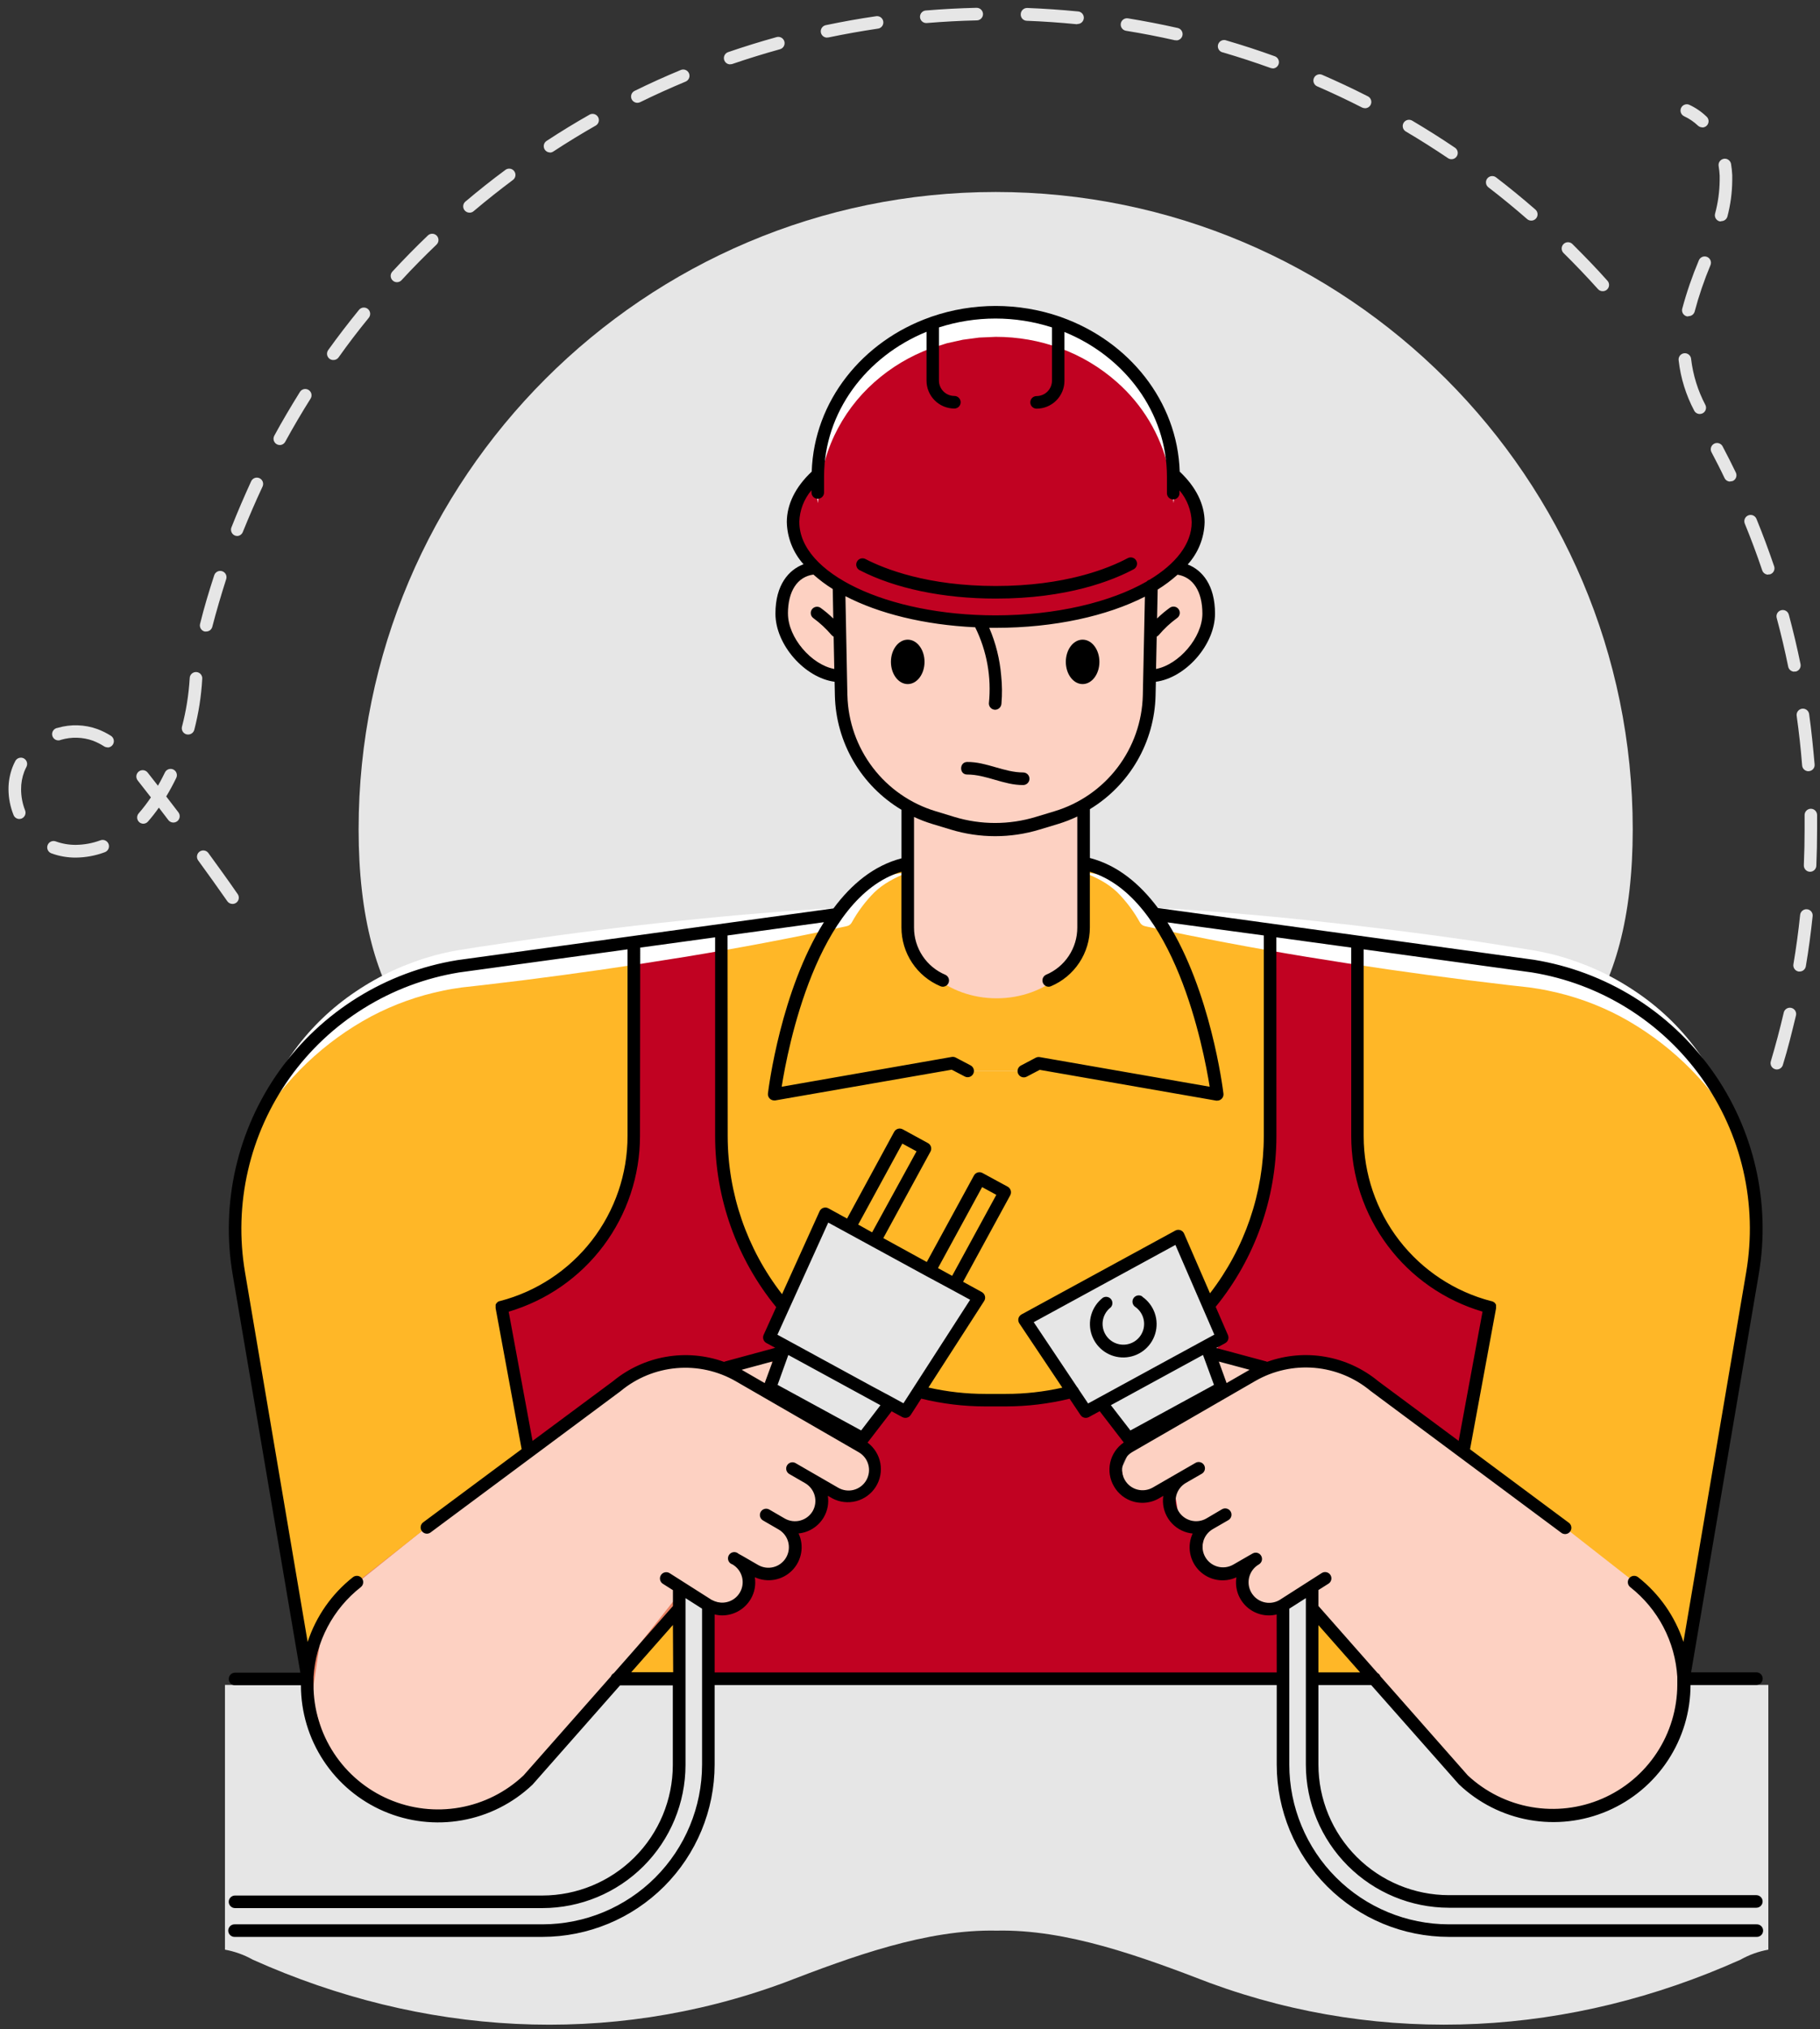 <svg width="201" height="224" viewBox="0 0 201 224" fill="none"
	xmlns="http://www.w3.org/2000/svg">
	<rect x="0" y="0" width="201" height="224" fill="#333333" stroke="none"/>
	<path d="M109.962 125.495C71.167 125.495 39.605 130.329 39.605 91.551C39.605 52.774 71.167 21.195 109.962 21.195C148.757 21.195 180.318 52.756 180.318 91.551C180.318 130.346 148.757 125.495 109.962 125.495Z" fill="#E6E6E6"/>
	<path d="M72.147 147.876L83.792 148.975L102.688 159.961L82.474 180.396L74.564 177.319L58.084 198.193L54.129 199.512L47.977 201.05L39.188 198.193L35.452 192.48L33.914 187.427L35.452 177.319L72.147 147.876Z" fill="#FDD1C2" stroke="#E88163"/>
	<path d="M133.494 140.812L187.723 177.759L183.768 195.117L175.679 200.689L168.168 200.689L118.177 174.693L133.494 140.812Z" fill="#FDD1C2"/>
	<path d="M115.789 108.211C116.939 107.725 117.921 106.912 118.611 105.871C119.301 104.831 119.669 103.61 119.669 102.362V88.994L119.647 88.95C121.805 87.719 123.608 85.953 124.882 83.821C126.156 81.689 126.858 79.264 126.92 76.781L126.969 74.615H127.004C130.168 74.615 133.486 70.906 133.486 67.742C133.486 64.578 131.86 62.908 129.917 62.723L129.86 62.666C126.147 66.182 118.628 68.621 109.962 68.621C101.296 68.621 93.803 66.212 90.081 62.684L90.059 62.71C88.046 62.829 86.328 64.428 86.328 67.742C86.328 70.906 89.646 74.615 92.814 74.615H92.85L92.894 76.781C92.959 79.282 93.673 81.724 94.967 83.866C96.26 86.007 98.089 87.776 100.272 88.998V102.366C100.273 103.615 100.642 104.836 101.333 105.876C102.024 106.916 103.006 107.73 104.157 108.215V111.907H115.811L115.789 108.211Z" fill="#FDD1C2"/>
	<path d="M119.933 155.848L134.976 147.647L130.133 136.463L113.152 145.718L119.933 155.848Z" fill="#E6E6E6"/>
	<path d="M124.64 158.81L134.915 153.211L133.253 148.588L121.656 154.912L124.64 158.81Z" fill="#E6E6E6"/>
	<path d="M99.99 155.848L84.947 147.647L91.13 134.002L108.111 143.257L99.99 155.848Z" fill="#E6E6E6"/>
	<path d="M95.284 158.81L85.01 153.211L86.671 148.588L98.268 154.912L95.284 158.81Z" fill="#E6E6E6"/>
	<path d="M102.145 126.828L99.359 125.309L93.82 135.468L96.606 136.987L102.145 126.828Z" fill="#FFB727"/>
	<path d="M102.642 140.268L105.428 141.787L110.967 131.628L108.181 130.109L102.642 140.268Z" fill="#FFB727"/>
	<path d="M85.867 149.098L84.891 147.656L86.601 143.631C80.497 140.186 79.648 126.536 79.648 126.536L79.402 102.507L70.011 103.482L69.888 115.071L70.011 126.29L68.548 133.242L64.769 138.731L59.768 142.879L55.496 144.22L58.669 159.833L66.72 153.98L73.184 150.807L77.579 150.442L80.628 151.295L85.867 149.098Z" fill="#C10222"/>
	<path d="M160.372 142.879L155.371 138.731L151.587 133.242L150.124 126.29L150.247 115.071L150.124 103.482L140.733 102.507L140.491 126.536C140.491 126.536 139.634 140.186 133.539 143.609L135.244 147.634L134.269 149.098L139.516 151.295L142.565 150.442L146.96 150.807L153.424 153.98L161.475 159.833L164.644 144.22L160.372 142.879Z" fill="#C10222"/>
	<path d="M137.805 175.443V173.127L134.025 173.738L132.681 171.91L132.927 169.348L130.242 167.884L129.635 164.101L126.221 165.564L124.265 164.224L123.659 161.174L125.241 158.858L122.314 154.833L120.363 156.05L118.658 153.123L115.85 154.345L110.066 154.582L104.283 154.345L101.479 153.123L99.77 156.05L97.819 154.833L94.892 158.858L96.478 161.174L95.868 164.224L93.916 165.564L90.502 164.101L89.891 167.884L87.206 169.348L87.452 171.91L86.112 173.738L82.328 173.127V175.443L80.377 177.763L78.303 177.152V185.203H110.066H141.83V177.152L139.756 177.763L137.805 175.443Z" fill="#C10222"/>
	<path d="M186.211 186.007C186.21 188.832 185.382 191.596 183.828 193.955C182.274 196.314 180.062 198.166 177.467 199.282C174.872 200.399 172.006 200.729 169.225 200.234C166.443 199.739 163.868 198.44 161.817 196.497L151.903 185.256L110.067 185.203L68.231 185.256L58.321 196.497C56.271 198.444 53.694 199.748 50.911 200.245C48.127 200.743 45.258 200.413 42.661 199.296C40.063 198.18 37.849 196.325 36.294 193.963C34.74 191.601 33.912 188.835 33.914 186.007H24.844V215.235C25.924 215.431 26.963 215.805 27.92 216.343C46.588 224.714 67.185 226.011 86.499 218.918C94.145 215.978 102.319 212.968 110.067 213.135C117.806 212.968 125.993 215.978 133.639 218.918C152.949 226.002 173.55 224.714 192.218 216.343C193.175 215.804 194.214 215.43 195.294 215.235V186.007H186.211Z" fill="#E6E6E6"/>
	<path d="M25.955 213.135H59.912C64.77 213.134 69.429 211.203 72.864 207.767C76.298 204.331 78.228 199.672 78.228 194.814V177.236L75.011 175.54V194.818C75.007 198.822 73.414 202.66 70.584 205.49C67.753 208.321 63.915 209.913 59.912 209.918H25.955V213.135Z" fill="#E6E6E6"/>
	<path d="M79.652 102.683V125.411C79.645 132.263 82.059 138.896 86.468 144.141L86.53 144.167L91.131 134.007L93.825 135.475L99.362 125.314L102.148 126.835L96.611 136.995L102.631 140.278L108.182 130.109L110.968 131.629L105.426 141.79L108.12 143.257L101.432 153.628C103.849 154.262 106.338 154.583 108.836 154.582H111.104C113.594 154.583 116.073 154.266 118.482 153.637L113.178 145.727L130.154 136.463L133.45 144.141C137.862 138.898 140.275 132.263 140.262 125.411V102.683L127.465 100.925C132.927 108.51 134.417 120.801 134.417 120.801L114.703 117.365L113.104 118.213H106.815L105.211 117.369L85.501 120.806C85.501 120.806 86.987 108.501 92.449 100.929L79.652 102.683Z" fill="#FFB727"/>
	<path d="M47.098 168.631L58.344 160.282L58.3 160.22L55.364 144.321C59.549 143.235 63.255 140.79 65.901 137.37C68.546 133.95 69.981 129.748 69.981 125.424V104.023L50.596 106.66C46.773 107.281 43.11 108.653 39.819 110.696C36.528 112.739 33.674 115.413 31.421 118.564C29.169 121.715 27.562 125.281 26.693 129.056C25.824 132.831 25.711 136.74 26.36 140.559L33.976 185.322L33.95 185.164C33.95 180.562 36.072 177.311 39.421 174.665L47.098 168.631Z" fill="#FFB727"/>
	<path d="M172.809 168.631L161.559 160.282L161.607 160.22L164.542 144.321C160.357 143.235 156.651 140.79 154.004 137.37C151.358 133.95 149.922 129.748 149.922 125.424V104.023L169.306 106.66C173.13 107.281 176.793 108.653 180.084 110.696C183.375 112.739 186.229 115.413 188.482 118.564C190.736 121.715 192.343 125.281 193.212 129.055C194.081 132.83 194.195 136.74 193.546 140.559L185.966 185.322L185.992 185.164C185.992 180.562 183.87 177.311 180.521 174.665L172.809 168.631Z" fill="#FFB727"/>
	<path d="M74.888 177.64L68.301 185.203H74.888V177.64Z" fill="#FFB727"/>
	<path d="M145.035 177.64L151.618 185.203H145.035V177.64Z" fill="#FFB727"/>
	<path d="M119.885 95.313V101.861C119.885 106.475 115.49 110.21 110.067 110.21C104.645 110.21 100.25 106.475 100.25 101.861V95.313C89.879 95.313 85.502 120.801 85.502 120.801L105.211 117.365L106.815 118.208H113.319L114.923 117.365L134.637 120.801C134.637 120.801 130.26 95.313 119.885 95.313Z" fill="#FFB727"/>
	<path d="M100.272 96.328C99.583 96.579 98.915 96.888 98.277 97.251C97.66 97.598 97.088 98.018 96.572 98.503C95.583 99.499 94.737 100.627 94.059 101.856C94.001 101.955 93.923 102.04 93.831 102.106C93.739 102.173 93.634 102.219 93.522 102.243L93.347 102.283C87.449 103.557 81.53 104.678 75.588 105.645C69.647 106.611 63.692 107.471 57.725 108.224L53.247 108.76L51.001 109.011L49.986 109.165C49.639 109.23 49.291 109.283 48.949 109.362C46.175 109.925 43.497 110.883 40.995 112.206C35.798 114.995 31.454 119.139 28.422 124.198C30.22 118.163 34.07 112.947 39.307 109.45C40.631 108.556 42.026 107.773 43.477 107.108C44.939 106.443 46.451 105.895 47.999 105.469C48.386 105.359 48.782 105.28 49.169 105.183C49.555 105.086 49.981 105.012 50.377 104.937L52.605 104.581L57.074 103.913C63.039 103.034 69.017 102.284 75.008 101.663C81.002 101.03 87.014 100.529 93.048 100.2L92.336 100.639C93.329 99.425 94.517 98.386 95.852 97.563C96.53 97.179 97.255 96.883 98.009 96.684C98.749 96.488 99.508 96.369 100.272 96.328Z" fill="white"/>
	<path d="M119.67 96.328C120.426 96.362 121.177 96.473 121.911 96.658C122.664 96.856 123.388 97.152 124.064 97.537C125.4 98.358 126.588 99.398 127.58 100.613L126.868 100.173C132.902 100.503 138.914 101.004 144.886 101.637C150.858 102.27 156.856 103.021 162.82 103.887L167.315 104.59L169.548 104.946C169.939 105.021 170.356 105.104 170.752 105.192C171.147 105.28 171.539 105.368 171.925 105.478C173.473 105.901 174.985 106.446 176.447 107.108C177.898 107.773 179.291 108.557 180.613 109.45C185.853 112.945 189.705 118.162 191.503 124.198C188.472 119.14 184.129 114.996 178.935 112.206C176.431 110.883 173.751 109.926 170.976 109.362C170.633 109.283 170.286 109.23 169.943 109.165L168.928 109.011L166.683 108.76L162.235 108.224C156.268 107.477 150.314 106.617 144.376 105.645C138.437 104.672 132.517 103.551 126.613 102.283L126.442 102.243C126.331 102.219 126.226 102.172 126.133 102.106C126.041 102.039 125.964 101.954 125.906 101.856C125.228 100.627 124.382 99.499 123.392 98.503C122.877 98.018 122.304 97.598 121.687 97.251C121.042 96.886 120.367 96.578 119.67 96.328Z" fill="white"/>
	<path d="M193.968 213.135H160.012C155.154 213.134 150.495 211.203 147.06 207.767C143.625 204.331 141.695 199.672 141.695 194.814V177.236L144.912 175.54V194.818C144.916 198.822 146.508 202.661 149.339 205.492C152.17 208.323 156.008 209.914 160.012 209.918H193.968V213.135Z" fill="#E6E6E6"/>
	<path d="M90.317 52.633C90.317 42.605 99.106 34.471 109.961 34.471C120.815 34.471 129.604 42.605 129.604 52.633L129.732 52.497C131.393 54.031 132.338 55.784 132.338 57.643C132.338 63.703 122.318 68.629 109.961 68.629C97.603 68.629 87.584 63.712 87.584 57.643C87.584 55.784 88.529 54.031 90.19 52.497" fill="#C10222"/>
	<path d="M100.249 75.52C101.273 75.52 102.104 74.422 102.104 73.068C102.104 71.714 101.273 70.616 100.249 70.616C99.225 70.616 98.394 71.714 98.394 73.068C98.394 74.422 99.225 75.52 100.249 75.52Z" fill="black"/>
	<path d="M119.563 75.52C120.588 75.52 121.418 74.422 121.418 73.068C121.418 71.714 120.588 70.616 119.563 70.616C118.539 70.616 117.709 71.714 117.709 73.068C117.709 74.422 118.539 75.52 119.563 75.52Z" fill="black"/>
	<path d="M129.604 55.538C129.442 54.22 129.301 52.901 129.029 51.671C128.171 47.996 126.187 44.681 123.355 42.188C121.524 40.562 119.404 39.294 117.106 38.448C114.818 37.608 112.398 37.181 109.961 37.187L108.137 37.266L106.331 37.507L104.573 37.894L102.815 38.452C100.517 39.295 98.397 40.562 96.566 42.188C94.706 43.837 93.199 45.846 92.137 48.094C91.599 49.242 91.183 50.444 90.897 51.68C90.621 52.923 90.48 54.233 90.317 55.547C90.234 54.892 90.15 54.228 90.097 53.578L90.054 52.576C90.032 52.241 90.032 51.905 90.054 51.57C90.107 50.209 90.334 48.861 90.73 47.558C91.54 44.892 92.961 42.451 94.879 40.43C96.81 38.389 99.151 36.779 101.747 35.706C107.009 33.541 112.913 33.541 118.174 35.706C120.769 36.78 123.108 38.39 125.038 40.43C126.953 42.442 128.375 44.872 129.191 47.527C129.588 48.83 129.815 50.178 129.868 51.539C129.892 51.874 129.892 52.21 129.868 52.545L129.824 53.547C129.767 54.228 129.688 54.883 129.604 55.538Z" fill="white"/>
	<path d="M106.816 85.504C108.938 85.504 110.863 86.687 112.999 86.665C113.183 86.665 113.359 86.591 113.49 86.461C113.62 86.331 113.693 86.154 113.693 85.97C113.693 85.786 113.62 85.609 113.49 85.479C113.359 85.349 113.183 85.276 112.999 85.276C110.876 85.276 108.951 84.098 106.816 84.12C105.923 84.129 105.923 85.518 106.816 85.504Z" fill="black"/>
	<path d="M125.206 62.842C125.287 62.799 125.358 62.74 125.416 62.67C125.474 62.599 125.517 62.518 125.544 62.431C125.57 62.343 125.579 62.252 125.571 62.161C125.562 62.07 125.535 61.982 125.492 61.901C125.449 61.821 125.39 61.75 125.32 61.692C125.249 61.634 125.168 61.59 125.081 61.564C124.994 61.537 124.902 61.528 124.811 61.537C124.72 61.546 124.632 61.573 124.551 61.616C122.389 62.767 117.621 64.692 109.962 64.692C102.465 64.692 97.727 62.829 95.574 61.712C95.41 61.628 95.22 61.612 95.044 61.668C94.868 61.724 94.722 61.847 94.638 62.011C94.553 62.175 94.537 62.366 94.594 62.541C94.65 62.717 94.773 62.863 94.937 62.947C98.852 64.969 104.165 66.081 109.962 66.081C117.925 66.094 122.93 64.059 125.206 62.842Z" fill="black"/>
	<path d="M160.012 210.608H193.968C194.152 210.608 194.329 210.535 194.459 210.405C194.589 210.274 194.663 210.098 194.663 209.914C194.663 209.729 194.589 209.553 194.459 209.423C194.329 209.292 194.152 209.219 193.968 209.219H160.012C156.193 209.215 152.531 207.695 149.831 204.995C147.13 202.294 145.611 198.633 145.606 194.814V186.025H151.434L161.102 196.963L161.132 196.994C163.281 199.032 165.979 200.396 168.895 200.916C171.81 201.437 174.814 201.091 177.535 199.922C180.256 198.753 182.574 196.812 184.203 194.338C185.832 191.865 186.7 188.969 186.7 186.007H193.977C194.161 186.007 194.338 185.934 194.468 185.804C194.598 185.674 194.671 185.497 194.671 185.313C194.671 185.129 194.598 184.952 194.468 184.822C194.338 184.692 194.161 184.619 193.977 184.619H186.766L194.236 140.673C194.902 136.762 194.787 132.757 193.898 128.89C193.008 125.023 191.362 121.371 189.053 118.143C186.745 114.916 183.821 112.177 180.449 110.086C177.077 107.994 173.324 106.591 169.407 105.957L127.883 100.244C125.915 97.607 123.449 95.519 120.369 94.72V89.328C122.532 88.014 124.329 86.178 125.597 83.988C126.864 81.798 127.559 79.324 127.62 76.794L127.655 75.265C130.938 74.826 134.185 71.191 134.185 67.742C134.185 64.595 132.779 62.943 131.17 62.315C132.333 61.032 132.996 59.374 133.038 57.643C133.038 55.679 132.084 53.754 130.287 52.066C130.037 44.279 124.671 37.666 117.205 35.016C117.16 34.993 117.113 34.975 117.064 34.963C112.463 33.381 107.466 33.381 102.865 34.963C102.817 34.976 102.77 34.993 102.725 35.016C95.254 37.652 89.897 44.279 89.647 52.066C87.849 53.754 86.895 55.679 86.895 57.643C86.937 59.363 87.591 61.012 88.741 62.292C87.12 62.899 85.639 64.547 85.639 67.742C85.639 71.191 88.891 74.83 92.173 75.265L92.204 76.799C92.266 79.35 92.973 81.843 94.259 84.046C95.546 86.249 97.37 88.091 99.561 89.398V94.759C96.484 95.559 94.019 97.633 92.05 100.283L50.509 105.996C46.593 106.632 42.842 108.036 39.472 110.128C36.102 112.221 33.179 114.96 30.872 118.187C28.566 121.414 26.921 125.066 26.033 128.933C25.145 132.799 25.031 136.802 25.697 140.713L33.168 184.658H25.957C25.772 184.658 25.596 184.731 25.466 184.862C25.335 184.992 25.262 185.168 25.262 185.353C25.262 185.537 25.335 185.713 25.466 185.844C25.596 185.974 25.772 186.047 25.957 186.047H33.234C33.234 189.007 34.103 191.903 35.732 194.375C37.36 196.847 39.678 198.788 42.398 199.957C45.118 201.126 48.121 201.472 51.036 200.952C53.95 200.433 56.648 199.07 58.797 197.033L58.828 197.002L68.474 186.064H74.305V194.854C74.3 198.673 72.781 202.334 70.081 205.034C67.38 207.735 63.719 209.254 59.9 209.259H25.957C25.772 209.259 25.596 209.332 25.466 209.462C25.335 209.592 25.262 209.769 25.262 209.953C25.262 210.137 25.335 210.314 25.466 210.444C25.596 210.574 25.772 210.647 25.957 210.647H59.913C64.1 210.64 68.113 208.974 71.073 206.014C74.034 203.053 75.7 199.04 75.707 194.854V176.427L77.535 177.592V194.814C77.531 199.487 75.673 203.967 72.369 207.271C69.065 210.576 64.586 212.435 59.913 212.44H25.957C25.861 212.433 25.765 212.445 25.674 212.476C25.584 212.508 25.501 212.557 25.43 212.622C25.36 212.687 25.304 212.766 25.265 212.854C25.227 212.942 25.207 213.037 25.207 213.133C25.207 213.228 25.227 213.323 25.265 213.411C25.304 213.499 25.36 213.578 25.43 213.643C25.501 213.708 25.584 213.757 25.674 213.789C25.765 213.82 25.861 213.832 25.957 213.825H59.913C64.953 213.819 69.785 211.814 73.349 208.25C76.913 204.686 78.918 199.854 78.924 194.814V186.025H141.001V194.814C141.006 199.854 143.01 204.687 146.574 208.251C150.138 211.816 154.971 213.82 160.012 213.825H193.968C194.064 213.832 194.16 213.82 194.25 213.789C194.341 213.757 194.424 213.708 194.495 213.643C194.565 213.578 194.621 213.499 194.66 213.411C194.698 213.323 194.718 213.228 194.718 213.133C194.718 213.037 194.698 212.942 194.66 212.854C194.621 212.766 194.565 212.687 194.495 212.622C194.424 212.557 194.341 212.508 194.25 212.476C194.16 212.445 194.064 212.433 193.968 212.44H160.012C155.339 212.435 150.86 210.576 147.556 207.271C144.252 203.967 142.394 199.487 142.39 194.814V177.592L144.218 176.427V194.814C144.225 199.001 145.891 203.014 148.851 205.974C151.812 208.935 155.825 210.601 160.012 210.608ZM145.606 184.627V179.407L150.212 184.627H145.606ZM140.961 103.478L149.228 104.612V125.411C149.228 129.775 150.641 134.022 153.255 137.517C155.869 141.012 159.543 143.566 163.73 144.8L161.093 159.069L152.207 152.477C150.525 151.087 148.51 150.159 146.36 149.784C144.21 149.41 141.999 149.602 139.946 150.341C139.907 150.322 139.866 150.306 139.823 150.293L134.326 148.816L135.31 148.28C135.46 148.197 135.575 148.062 135.632 147.9C135.688 147.737 135.683 147.56 135.618 147.401L134.26 144.268C138.59 138.947 140.958 132.298 140.966 125.438L140.961 103.478ZM138.004 151.22L137.956 151.247L135.464 152.684L134.607 150.311L138.004 151.22ZM132.792 67.742C132.792 70.378 130.19 73.376 127.672 73.85L127.747 70.282C127.837 70.239 127.916 70.177 127.98 70.102C128.574 69.399 129.252 68.77 129.997 68.23C130.149 68.125 130.252 67.964 130.285 67.782C130.318 67.601 130.278 67.414 130.173 67.263C130.068 67.111 129.907 67.007 129.726 66.975C129.545 66.942 129.358 66.982 129.206 67.087C128.704 67.448 128.23 67.846 127.787 68.278L127.853 65.087C128.631 64.604 129.367 64.054 130.05 63.444C131.777 63.721 132.792 65.311 132.792 67.742ZM87.019 67.742C87.019 65.254 88.069 63.668 89.835 63.431C90.498 64.024 91.211 64.557 91.967 65.026L92.028 68.287C91.584 67.851 91.106 67.45 90.6 67.087C90.448 66.993 90.266 66.96 90.092 66.997C89.917 67.033 89.763 67.136 89.661 67.283C89.56 67.43 89.519 67.61 89.548 67.787C89.576 67.963 89.671 68.121 89.814 68.23C90.557 68.772 91.234 69.401 91.831 70.102C91.895 70.18 91.976 70.243 92.068 70.286L92.138 73.85C89.62 73.389 87.023 70.392 87.023 67.742H87.019ZM88.275 57.634C88.308 56.343 88.783 55.102 89.62 54.119V54.369C89.62 54.553 89.693 54.73 89.823 54.86C89.954 54.99 90.13 55.063 90.314 55.063C90.499 55.063 90.675 54.99 90.805 54.86C90.936 54.73 91.009 54.553 91.009 54.369V52.611C91.009 45.483 95.667 39.34 102.325 36.628V42.025C102.325 42.841 102.649 43.623 103.226 44.2C103.803 44.777 104.585 45.101 105.401 45.101C105.585 45.101 105.762 45.028 105.892 44.898C106.022 44.767 106.095 44.591 106.095 44.407C106.095 44.223 106.022 44.046 105.892 43.916C105.762 43.786 105.585 43.712 105.401 43.712C104.949 43.712 104.516 43.533 104.197 43.215C103.877 42.896 103.697 42.463 103.696 42.012V36.145C107.755 34.839 112.122 34.839 116.181 36.145V42.025C116.18 42.476 116 42.907 115.681 43.226C115.363 43.545 114.931 43.724 114.48 43.726C114.389 43.726 114.299 43.744 114.214 43.778C114.13 43.813 114.054 43.864 113.989 43.929C113.925 43.993 113.873 44.07 113.839 44.154C113.804 44.239 113.786 44.329 113.786 44.42C113.786 44.511 113.804 44.601 113.839 44.686C113.873 44.77 113.925 44.846 113.989 44.911C114.054 44.975 114.13 45.026 114.214 45.061C114.299 45.096 114.389 45.114 114.48 45.114C115.296 45.114 116.078 44.79 116.655 44.213C117.232 43.636 117.556 42.854 117.556 42.038V36.65C124.214 39.362 128.876 45.505 128.876 52.633V54.391C128.869 54.487 128.881 54.583 128.912 54.673C128.944 54.764 128.993 54.847 129.059 54.917C129.124 54.988 129.202 55.044 129.29 55.082C129.378 55.121 129.473 55.141 129.569 55.141C129.664 55.141 129.759 55.121 129.847 55.082C129.935 55.044 130.014 54.988 130.079 54.917C130.144 54.847 130.193 54.764 130.225 54.673C130.256 54.583 130.268 54.487 130.261 54.391V54.136C131.1 55.119 131.576 56.36 131.61 57.652C131.61 60.047 129.852 62.253 126.956 64.002C126.831 64.036 126.718 64.104 126.631 64.2C122.649 66.481 116.638 67.935 109.932 67.935C98.005 67.926 88.28 63.312 88.28 57.643L88.275 57.634ZM93.584 76.759L93.369 65.817C97.051 67.728 102.048 68.985 107.699 69.249C108.988 71.854 109.512 74.77 109.211 77.66C109.212 77.844 109.286 78.02 109.416 78.15C109.546 78.28 109.722 78.353 109.905 78.355C110.088 78.35 110.262 78.275 110.391 78.146C110.521 78.017 110.595 77.843 110.6 77.66C110.688 76.636 110.677 75.606 110.569 74.584C110.417 72.766 109.972 70.986 109.251 69.311H109.949C116.475 69.311 122.28 67.992 126.442 65.87L126.213 76.759C126.144 79.647 125.165 82.438 123.416 84.736C121.666 87.034 119.236 88.721 116.471 89.556L114.392 90.185C111.46 91.077 108.329 91.077 105.397 90.185L103.349 89.561C100.581 88.729 98.147 87.044 96.395 84.747C94.642 82.449 93.66 79.657 93.588 76.768L93.584 76.759ZM80.348 103.271L90.991 101.808C86.249 109.362 84.892 120.045 84.812 120.705C84.8 120.802 84.808 120.902 84.838 120.996C84.867 121.09 84.915 121.177 84.981 121.25C85.046 121.324 85.126 121.383 85.216 121.423C85.306 121.463 85.404 121.483 85.502 121.482H85.621L105.106 118.09L106.504 118.819C106.585 118.869 106.675 118.901 106.769 118.914C106.863 118.928 106.959 118.922 107.05 118.896C107.142 118.871 107.227 118.828 107.301 118.768C107.375 118.709 107.436 118.635 107.48 118.551C107.525 118.467 107.551 118.374 107.558 118.28C107.566 118.185 107.553 118.09 107.522 118C107.491 117.911 107.442 117.828 107.378 117.758C107.314 117.688 107.237 117.632 107.15 117.593L105.546 116.75C105.41 116.681 105.256 116.657 105.106 116.684L86.329 119.971C86.983 115.809 90.2 99.044 99.556 96.24V102.393C99.556 103.778 99.965 105.133 100.732 106.287C101.499 107.441 102.589 108.343 103.867 108.879C103.952 108.915 104.043 108.933 104.135 108.932C104.292 108.928 104.442 108.871 104.562 108.771C104.682 108.671 104.764 108.533 104.795 108.379C104.826 108.226 104.804 108.067 104.733 107.928C104.662 107.789 104.546 107.678 104.403 107.613C103.378 107.183 102.502 106.459 101.887 105.532C101.272 104.606 100.944 103.518 100.945 102.406V95.374V90.189C101.588 90.491 102.252 90.746 102.931 90.954L105.005 91.582C108.201 92.555 111.614 92.555 114.81 91.582L116.888 90.954C117.603 90.735 118.301 90.463 118.976 90.141V95.374V102.406C118.977 103.518 118.649 104.606 118.033 105.532C117.418 106.459 116.543 107.183 115.517 107.613C115.378 107.681 115.266 107.793 115.197 107.931C115.129 108.07 115.109 108.227 115.14 108.379C115.171 108.53 115.252 108.666 115.37 108.767C115.488 108.867 115.635 108.925 115.79 108.932C115.882 108.933 115.973 108.915 116.058 108.879C117.335 108.342 118.425 107.44 119.191 106.286C119.957 105.132 120.365 103.778 120.364 102.393V96.24C129.716 99.057 132.937 115.827 133.596 119.971L114.832 116.701C114.682 116.675 114.528 116.698 114.392 116.767L112.788 117.611C112.701 117.65 112.624 117.706 112.56 117.776C112.496 117.846 112.447 117.928 112.416 118.018C112.385 118.108 112.372 118.203 112.38 118.297C112.387 118.392 112.413 118.484 112.458 118.568C112.502 118.652 112.563 118.726 112.637 118.786C112.711 118.845 112.796 118.889 112.888 118.914C112.979 118.939 113.075 118.945 113.169 118.932C113.263 118.919 113.353 118.886 113.434 118.837L114.827 118.107L134.308 121.504H134.427C134.525 121.505 134.623 121.485 134.713 121.445C134.803 121.405 134.883 121.346 134.949 121.272C135.014 121.199 135.063 121.112 135.092 121.018C135.121 120.924 135.129 120.824 135.117 120.727C135.038 120.072 133.675 109.389 128.938 101.83L139.573 103.271V125.389C139.569 131.683 137.48 137.798 133.631 142.778L130.771 136.187C130.732 136.098 130.676 136.018 130.605 135.952C130.534 135.887 130.45 135.836 130.359 135.805C130.267 135.773 130.17 135.761 130.074 135.77C129.978 135.778 129.884 135.806 129.799 135.853L112.819 145.107C112.735 145.154 112.662 145.217 112.603 145.292C112.544 145.368 112.501 145.454 112.476 145.547C112.454 145.641 112.451 145.739 112.469 145.834C112.486 145.93 112.523 146.02 112.577 146.101L117.323 153.193C115.279 153.652 113.191 153.883 111.096 153.883H108.829C106.711 153.884 104.601 153.648 102.536 153.18L108.688 143.631C108.74 143.55 108.775 143.46 108.79 143.365C108.805 143.271 108.8 143.174 108.776 143.082C108.752 142.989 108.709 142.903 108.651 142.828C108.593 142.752 108.52 142.689 108.438 142.642L106.363 141.504L111.571 131.955C111.656 131.792 111.675 131.602 111.624 131.426C111.572 131.25 111.454 131.1 111.294 131.01L108.503 129.494C108.424 129.45 108.336 129.422 108.245 129.412C108.155 129.402 108.063 129.41 107.976 129.436C107.888 129.462 107.807 129.505 107.736 129.562C107.665 129.619 107.606 129.69 107.563 129.771L102.355 139.32L97.552 136.683L102.76 127.134C102.847 126.972 102.868 126.783 102.816 126.606C102.764 126.43 102.644 126.282 102.483 126.193L99.697 124.673C99.617 124.629 99.529 124.601 99.438 124.591C99.347 124.581 99.255 124.589 99.167 124.615C99.079 124.641 98.997 124.683 98.926 124.741C98.855 124.798 98.796 124.869 98.752 124.95L93.549 134.525L91.483 133.392C91.399 133.346 91.307 133.318 91.212 133.31C91.116 133.301 91.02 133.313 90.93 133.343C90.839 133.373 90.755 133.421 90.684 133.484C90.613 133.548 90.556 133.626 90.517 133.712L86.368 142.871C82.483 137.877 80.371 131.733 80.365 125.407L80.348 103.271ZM129.716 149.73L121.335 154.301L120.171 154.938L119.134 153.391C119.096 153.288 119.035 153.196 118.954 153.123L114.164 145.964L129.813 137.435L134.11 147.34L129.716 149.73ZM134.071 152.886L124.842 157.917L122.685 155.127L130.551 150.838L132.858 149.581L134.071 152.886ZM96.186 152.978L85.858 147.349L91.47 134.969L93.505 136.077L96.291 137.597L102.312 140.88L105.106 142.383L107.141 143.49L99.776 154.916L98.62 154.283L96.186 152.978ZM97.236 155.131L95.105 157.917L85.876 152.886L87.062 149.585L89.37 150.842L97.236 155.131ZM94.779 135.189L99.653 126.25L101.222 127.103L96.317 136.046L95.909 135.822L94.779 135.189ZM103.59 139.992L108.464 131.054L110.033 131.906L105.155 140.849L105.01 140.77L103.59 139.992ZM70.706 104.612L78.977 103.478V125.407C78.98 132.295 81.363 138.97 85.722 144.303L84.329 147.379C84.263 147.537 84.256 147.714 84.311 147.876C84.367 148.038 84.479 148.174 84.628 148.258L85.617 148.794L80.106 150.293C80.058 150.306 80.01 150.324 79.965 150.346C77.912 149.606 75.7 149.414 73.55 149.789C71.399 150.163 69.383 151.091 67.7 152.481L58.815 159.073L56.178 144.804C60.364 143.571 64.039 141.016 66.653 137.521C69.266 134.026 70.679 129.78 70.68 125.416L70.706 104.612ZM85.331 150.293L84.452 152.688L81.96 151.247L81.908 151.22L85.331 150.293ZM74.345 184.61H69.713L74.318 179.389L74.345 184.61ZM78.656 176.66L73.954 173.672C73.798 173.573 73.609 173.54 73.429 173.58C73.249 173.62 73.093 173.729 72.993 173.885C72.894 174.041 72.861 174.229 72.901 174.409C72.941 174.589 73.051 174.746 73.207 174.845L74.318 175.548V177.306L67.788 184.711C67.639 184.789 67.523 184.919 67.463 185.076L57.826 195.996C55.872 197.842 53.421 199.076 50.774 199.544C48.127 200.013 45.401 199.695 42.933 198.631C40.464 197.567 38.362 195.803 36.885 193.557C35.408 191.311 34.621 188.682 34.623 185.994C34.623 185.836 34.623 185.682 34.623 185.524C34.623 185.502 34.623 185.48 34.623 185.458C34.624 185.439 34.624 185.42 34.623 185.401C34.625 185.373 34.625 185.345 34.623 185.317C34.623 185.317 34.623 185.278 34.623 185.26C34.625 185.24 34.625 185.219 34.623 185.199V185.128C34.745 183.2 35.274 181.319 36.176 179.609C37.077 177.9 38.33 176.401 39.852 175.21C39.997 175.093 40.089 174.924 40.109 174.74C40.129 174.555 40.074 174.37 39.958 174.226C39.841 174.081 39.672 173.989 39.487 173.969C39.303 173.949 39.118 174.004 38.973 174.12C36.641 175.958 34.902 178.444 33.977 181.266L27.06 140.454C26.427 136.726 26.537 132.91 27.385 129.225C28.233 125.54 29.801 122.06 31.999 118.983C34.197 115.907 36.982 113.296 40.194 111.3C43.405 109.304 46.979 107.963 50.711 107.354L69.304 104.805V125.411C69.306 129.582 67.922 133.634 65.371 136.933C62.819 140.232 59.244 142.589 55.207 143.635H55.163L55.097 143.662L55.035 143.692L54.982 143.728L54.925 143.771L54.881 143.815L54.833 143.868L54.798 143.921L54.763 143.978L54.736 144.04C54.736 144.04 54.736 144.079 54.736 144.101V144.167C54.734 144.189 54.734 144.211 54.736 144.233C54.734 144.256 54.734 144.28 54.736 144.303C54.736 144.325 54.736 144.347 54.736 144.374C54.739 144.388 54.739 144.403 54.736 144.417L57.61 159.979L46.738 168.06C46.619 168.148 46.531 168.272 46.487 168.414C46.443 168.556 46.446 168.708 46.495 168.849C46.545 168.989 46.637 169.109 46.76 169.193C46.883 169.276 47.029 169.318 47.178 169.312C47.307 169.305 47.431 169.263 47.538 169.189L68.535 153.58C70.289 152.12 72.448 151.233 74.722 151.036C76.995 150.84 79.275 151.344 81.253 152.481L94.85 160.33C95.367 160.631 95.745 161.125 95.899 161.704C96.053 162.283 95.971 162.899 95.672 163.418C95.372 163.937 94.879 164.316 94.301 164.472C93.723 164.627 93.106 164.548 92.586 164.25L87.902 161.547C87.823 161.495 87.734 161.459 87.641 161.443C87.548 161.426 87.452 161.429 87.36 161.45C87.268 161.472 87.181 161.512 87.105 161.569C87.029 161.625 86.965 161.696 86.918 161.778C86.87 161.86 86.84 161.951 86.829 162.045C86.818 162.139 86.826 162.235 86.853 162.325C86.88 162.416 86.926 162.5 86.987 162.573C87.048 162.645 87.123 162.705 87.207 162.747L88.926 163.74C89.441 164.041 89.817 164.532 89.972 165.108C90.128 165.684 90.05 166.297 89.756 166.816C89.455 167.331 88.964 167.706 88.388 167.861C87.813 168.017 87.199 167.94 86.68 167.647L84.962 166.649C84.802 166.557 84.613 166.532 84.434 166.58C84.257 166.628 84.105 166.745 84.013 166.904C83.921 167.064 83.896 167.254 83.944 167.432C83.991 167.61 84.108 167.761 84.268 167.854L85.986 168.847C86.244 168.995 86.471 169.192 86.653 169.428C86.835 169.664 86.968 169.933 87.046 170.221C87.123 170.509 87.143 170.809 87.105 171.104C87.066 171.399 86.969 171.684 86.821 171.942C86.672 172.2 86.473 172.426 86.237 172.607C86.001 172.788 85.731 172.921 85.443 172.997C85.155 173.074 84.855 173.093 84.56 173.053C84.265 173.014 83.98 172.916 83.723 172.767L82.004 171.773L81.565 171.532C81.488 171.46 81.397 171.407 81.297 171.377C81.197 171.346 81.091 171.338 80.988 171.353C80.884 171.369 80.786 171.408 80.7 171.467C80.613 171.526 80.541 171.604 80.489 171.695C80.437 171.785 80.407 171.887 80.399 171.991C80.392 172.095 80.408 172.2 80.447 172.297C80.486 172.394 80.546 172.482 80.623 172.552C80.7 172.623 80.792 172.675 80.893 172.705C81.409 173.006 81.787 173.499 81.943 174.076C82.058 174.506 82.045 174.961 81.903 175.383C81.762 175.805 81.499 176.176 81.147 176.45C80.796 176.723 80.372 176.887 79.928 176.92C79.484 176.954 79.04 176.856 78.651 176.638L78.656 176.66ZM141.001 184.632H78.924V178.229C79.196 178.296 79.474 178.332 79.754 178.334C80.397 178.334 81.027 178.165 81.583 177.845C82.139 177.524 82.602 177.062 82.923 176.506C83.341 175.786 83.496 174.942 83.362 174.12C84.039 174.432 84.795 174.529 85.528 174.398C86.262 174.267 86.937 173.915 87.464 173.388C87.991 172.861 88.344 172.186 88.475 171.452C88.606 170.719 88.508 169.963 88.196 169.286C88.771 169.229 89.324 169.035 89.809 168.722C90.294 168.409 90.698 167.984 90.987 167.484C91.398 166.772 91.553 165.941 91.426 165.129L91.914 165.41C92.727 165.844 93.674 165.954 94.564 165.719C95.455 165.483 96.224 164.92 96.717 164.142C97.21 163.364 97.391 162.428 97.223 161.522C97.055 160.617 96.551 159.808 95.812 159.258L95.834 159.231L98.471 155.804L99.657 156.445C99.76 156.501 99.875 156.529 99.991 156.529C100.107 156.53 100.222 156.501 100.324 156.446C100.426 156.39 100.513 156.31 100.576 156.212L101.74 154.406C104.06 154.976 106.44 155.263 108.829 155.263H111.096C113.465 155.26 115.826 154.975 118.127 154.415L119.336 156.221C119.433 156.365 119.58 156.467 119.748 156.508C119.916 156.55 120.093 156.527 120.246 156.445L121.45 155.791L124.086 159.218L124.108 159.245C123.351 159.764 122.817 160.551 122.615 161.448C122.413 162.344 122.557 163.284 123.019 164.079C123.255 164.493 123.57 164.857 123.947 165.15C124.324 165.443 124.755 165.658 125.216 165.784C125.527 165.866 125.848 165.907 126.169 165.907C126.808 165.907 127.436 165.739 127.989 165.419L128.472 165.138C128.341 166.023 128.54 166.927 129.032 167.675C129.524 168.423 130.274 168.964 131.14 169.194C131.328 169.245 131.521 169.279 131.715 169.295C131.403 169.971 131.306 170.727 131.437 171.461C131.568 172.194 131.921 172.87 132.447 173.397C132.974 173.924 133.65 174.276 134.383 174.407C135.117 174.538 135.873 174.441 136.549 174.129C136.455 174.72 136.508 175.325 136.704 175.89C136.9 176.456 137.233 176.964 137.672 177.37C138.112 177.776 138.645 178.068 139.224 178.218C139.803 178.369 140.411 178.374 140.992 178.233L141.001 184.632ZM141.295 176.647C141.037 176.796 140.751 176.892 140.455 176.93C140.159 176.968 139.858 176.948 139.57 176.87C139.282 176.792 139.012 176.658 138.776 176.476C138.54 176.293 138.341 176.066 138.193 175.808C138.044 175.549 137.948 175.263 137.91 174.967C137.872 174.671 137.892 174.371 137.97 174.083C138.048 173.794 138.182 173.524 138.364 173.288C138.546 173.052 138.773 172.854 139.032 172.705C139.191 172.612 139.307 172.46 139.354 172.282C139.401 172.104 139.375 171.915 139.283 171.756C139.238 171.676 139.178 171.607 139.106 171.551C139.034 171.495 138.952 171.454 138.864 171.43C138.776 171.406 138.684 171.4 138.594 171.413C138.503 171.425 138.416 171.455 138.338 171.501L137.92 171.738L136.198 172.731C135.678 173.029 135.062 173.109 134.483 172.953C133.905 172.797 133.412 172.418 133.113 171.899C132.813 171.381 132.731 170.764 132.885 170.186C133.04 169.607 133.417 169.113 133.935 168.812L135.657 167.818C135.736 167.773 135.806 167.712 135.861 167.64C135.917 167.567 135.958 167.485 135.981 167.397C136.005 167.308 136.011 167.216 135.999 167.126C135.987 167.035 135.958 166.948 135.912 166.869C135.867 166.79 135.806 166.721 135.733 166.665C135.661 166.61 135.578 166.569 135.49 166.545C135.402 166.521 135.31 166.515 135.22 166.527C135.129 166.539 135.042 166.569 134.963 166.614L133.231 167.634C132.711 167.934 132.093 168.015 131.513 167.859C130.932 167.703 130.438 167.324 130.138 166.803C129.838 166.283 129.757 165.665 129.912 165.084C130.068 164.504 130.448 164.01 130.968 163.709L132.691 162.716C132.776 162.674 132.851 162.615 132.912 162.542C132.973 162.47 133.018 162.385 133.045 162.295C133.072 162.204 133.081 162.109 133.07 162.015C133.059 161.92 133.028 161.83 132.981 161.748C132.934 161.666 132.87 161.594 132.794 161.538C132.718 161.481 132.631 161.441 132.539 161.42C132.446 161.398 132.351 161.395 132.258 161.412C132.164 161.429 132.076 161.464 131.997 161.517L127.312 164.219C126.792 164.517 126.176 164.597 125.597 164.441C125.019 164.285 124.526 163.906 124.227 163.387C123.927 162.868 123.846 162.252 124 161.673C124.154 161.095 124.531 160.6 125.049 160.299L138.641 152.451C140.62 151.313 142.899 150.809 145.172 151.005C147.446 151.202 149.605 152.09 151.359 153.549L172.396 169.189C172.468 169.252 172.552 169.298 172.643 169.326C172.734 169.354 172.83 169.364 172.925 169.353C173.02 169.342 173.111 169.313 173.194 169.265C173.277 169.218 173.349 169.154 173.406 169.077C173.462 169.001 173.503 168.913 173.524 168.82C173.546 168.727 173.548 168.631 173.531 168.537C173.514 168.444 173.477 168.354 173.424 168.275C173.371 168.196 173.302 168.129 173.222 168.078L162.35 159.996L165.224 144.435C165.226 144.421 165.226 144.406 165.224 144.391C165.227 144.344 165.227 144.297 165.224 144.25C165.224 144.229 165.224 144.207 165.224 144.185C165.226 144.163 165.226 144.141 165.224 144.119C165.224 144.097 165.224 144.075 165.224 144.057L165.193 143.996C165.185 143.975 165.175 143.956 165.162 143.938L165.123 143.886L165.079 143.833C165.065 143.816 165.048 143.801 165.03 143.789L164.978 143.745L164.872 143.701L164.811 143.67L164.749 143.644C164.733 143.642 164.717 143.642 164.701 143.644C160.664 142.597 157.089 140.24 154.538 136.941C151.986 133.643 150.602 129.59 150.603 125.42V104.805L169.183 107.354C172.917 107.96 176.494 109.299 179.707 111.293C182.921 113.288 185.708 115.899 187.908 118.976C190.108 122.053 191.677 125.535 192.525 129.221C193.372 132.907 193.482 136.725 192.848 140.454L185.918 181.266C184.99 178.443 183.25 175.958 180.917 174.12C180.772 174.004 180.587 173.949 180.402 173.969C180.218 173.989 180.049 174.081 179.932 174.226C179.816 174.37 179.761 174.555 179.781 174.74C179.801 174.924 179.893 175.093 180.038 175.21C181.557 176.402 182.806 177.903 183.703 179.613C184.6 181.324 185.124 183.205 185.241 185.133V185.203C185.239 185.222 185.239 185.241 185.241 185.26C185.238 185.281 185.238 185.301 185.241 185.322C185.241 185.322 185.241 185.37 185.241 185.392C185.241 185.414 185.241 185.436 185.241 185.458C185.239 185.48 185.239 185.502 185.241 185.524C185.241 185.682 185.241 185.836 185.241 185.994C185.231 188.67 184.44 191.285 182.966 193.518C181.493 195.751 179.399 197.506 176.943 198.568C174.487 199.63 171.774 199.952 169.138 199.495C166.501 199.038 164.055 197.822 162.099 195.996L152.458 185.062C152.399 184.906 152.285 184.776 152.137 184.698L145.606 177.293V175.535L146.718 174.832C146.874 174.733 146.984 174.576 147.024 174.396C147.064 174.216 147.03 174.027 146.931 173.872C146.832 173.716 146.676 173.606 146.495 173.566C146.315 173.526 146.127 173.56 145.971 173.659L141.295 176.647Z" fill="black"/>
	<path d="M126.168 143.134C126.093 143.081 126.009 143.043 125.919 143.022C125.83 143.001 125.737 142.999 125.647 143.014C125.556 143.03 125.469 143.063 125.392 143.112C125.314 143.162 125.247 143.226 125.195 143.301C125.142 143.376 125.105 143.461 125.085 143.551C125.066 143.641 125.064 143.734 125.081 143.824C125.097 143.914 125.132 144.001 125.182 144.078C125.232 144.155 125.297 144.221 125.373 144.273C125.77 144.549 126.069 144.944 126.228 145.4C126.387 145.857 126.398 146.352 126.259 146.815C126.12 147.279 125.838 147.686 125.453 147.979C125.069 148.272 124.601 148.437 124.118 148.448C123.634 148.46 123.159 148.319 122.761 148.045C122.363 147.77 122.061 147.377 121.9 146.921C121.738 146.465 121.725 145.97 121.862 145.506C121.998 145.043 122.278 144.634 122.661 144.338C122.777 144.217 122.846 144.058 122.853 143.89C122.861 143.722 122.808 143.557 122.703 143.426C122.598 143.294 122.45 143.205 122.284 143.175C122.119 143.145 121.949 143.176 121.804 143.262C121.19 143.736 120.741 144.392 120.521 145.137C120.302 145.881 120.323 146.676 120.583 147.408C120.842 148.14 121.326 148.771 121.965 149.211C122.605 149.651 123.367 149.878 124.143 149.859C124.919 149.84 125.669 149.577 126.286 149.106C126.904 148.636 127.357 147.982 127.58 147.238C127.804 146.495 127.787 145.7 127.532 144.967C127.276 144.234 126.796 143.6 126.159 143.156L126.168 143.134Z" fill="black"/>
	<path d="M22.769 69.715C22.712 69.723 22.654 69.723 22.598 69.715C22.509 69.693 22.426 69.653 22.352 69.599C22.279 69.544 22.218 69.476 22.171 69.398C22.124 69.319 22.094 69.232 22.081 69.142C22.068 69.051 22.073 68.959 22.097 68.871C22.536 67.074 23.085 65.268 23.661 63.501C23.69 63.414 23.735 63.334 23.795 63.265C23.855 63.197 23.928 63.14 24.009 63.099C24.091 63.058 24.18 63.034 24.271 63.028C24.362 63.021 24.453 63.033 24.54 63.062C24.627 63.09 24.706 63.136 24.776 63.196C24.844 63.256 24.901 63.328 24.942 63.41C24.983 63.492 25.007 63.58 25.013 63.671C25.02 63.763 25.008 63.854 24.979 63.94C24.417 65.698 23.898 67.456 23.441 69.214C23.4 69.36 23.311 69.488 23.19 69.578C23.068 69.669 22.921 69.717 22.769 69.715ZM26.197 59.168C26.11 59.167 26.023 59.151 25.942 59.12C25.776 59.051 25.644 58.922 25.571 58.758C25.498 58.595 25.491 58.409 25.551 58.241C26.232 56.514 26.979 54.791 27.748 53.108C27.83 52.947 27.971 52.825 28.141 52.766C28.312 52.707 28.498 52.717 28.661 52.794C28.825 52.87 28.952 53.007 29.016 53.176C29.08 53.344 29.076 53.531 29.005 53.697C28.227 55.353 27.497 57.054 26.808 58.751C26.756 58.871 26.671 58.975 26.563 59.049C26.455 59.124 26.328 59.166 26.197 59.172V59.168ZM30.903 49.131C30.782 49.131 30.664 49.1 30.559 49.041C30.453 48.981 30.366 48.895 30.304 48.791C30.242 48.687 30.209 48.569 30.207 48.448C30.205 48.328 30.234 48.208 30.292 48.102C31.171 46.477 32.138 44.855 33.123 43.269C33.22 43.112 33.376 43.002 33.556 42.96C33.736 42.919 33.924 42.951 34.081 43.049C34.237 43.147 34.347 43.303 34.389 43.482C34.43 43.662 34.398 43.851 34.3 44.007C33.325 45.554 32.389 47.149 31.51 48.753C31.452 48.865 31.366 48.959 31.259 49.026C31.152 49.093 31.029 49.129 30.903 49.131ZM36.809 39.744C36.665 39.745 36.523 39.701 36.405 39.617C36.331 39.563 36.268 39.496 36.22 39.418C36.171 39.341 36.139 39.254 36.124 39.164C36.11 39.074 36.113 38.981 36.134 38.892C36.155 38.803 36.193 38.72 36.247 38.645C37.328 37.138 38.475 35.648 39.648 34.207C39.706 34.136 39.777 34.078 39.858 34.035C39.938 33.991 40.026 33.964 40.117 33.955C40.208 33.946 40.299 33.955 40.387 33.981C40.474 34.007 40.555 34.05 40.626 34.108C40.697 34.166 40.755 34.237 40.799 34.317C40.842 34.398 40.869 34.486 40.878 34.577C40.887 34.667 40.879 34.759 40.852 34.846C40.826 34.934 40.783 35.015 40.725 35.086C39.569 36.501 38.44 37.973 37.376 39.48C37.308 39.565 37.222 39.633 37.124 39.678C37.025 39.724 36.918 39.747 36.809 39.744ZM176.995 32.146C176.898 32.147 176.802 32.127 176.713 32.087C176.625 32.048 176.545 31.99 176.481 31.918C175.259 30.555 173.976 29.215 172.675 27.932C172.544 27.801 172.47 27.624 172.47 27.439C172.469 27.254 172.542 27.076 172.673 26.945C172.804 26.814 172.981 26.74 173.166 26.74C173.351 26.739 173.528 26.812 173.66 26.943C174.978 28.261 176.296 29.606 177.522 30.99C177.613 31.09 177.673 31.213 177.695 31.346C177.716 31.479 177.698 31.616 177.643 31.739C177.588 31.861 177.498 31.965 177.384 32.038C177.271 32.11 177.138 32.148 177.004 32.146H176.995ZM43.841 31.153C43.706 31.153 43.574 31.113 43.461 31.039C43.349 30.965 43.26 30.86 43.206 30.737C43.152 30.613 43.135 30.477 43.157 30.344C43.179 30.211 43.24 30.087 43.331 29.988C44.592 28.622 45.91 27.281 47.251 25.998C47.384 25.87 47.562 25.801 47.746 25.805C47.93 25.808 48.105 25.885 48.233 26.018C48.361 26.151 48.43 26.329 48.427 26.513C48.423 26.697 48.346 26.872 48.213 27C46.895 28.266 45.577 29.588 44.35 30.929C44.284 31.001 44.203 31.058 44.113 31.097C44.023 31.136 43.926 31.155 43.828 31.153H43.841ZM169.098 24.355C168.937 24.352 168.781 24.293 168.659 24.188C167.283 22.988 165.85 21.81 164.396 20.694C164.32 20.639 164.257 20.57 164.208 20.491C164.16 20.411 164.128 20.323 164.115 20.23C164.101 20.138 164.107 20.044 164.13 19.954C164.154 19.864 164.195 19.78 164.252 19.706C164.309 19.633 164.38 19.571 164.462 19.526C164.543 19.48 164.632 19.451 164.725 19.441C164.817 19.43 164.911 19.439 165 19.465C165.089 19.492 165.172 19.536 165.244 19.595C166.721 20.729 168.175 21.92 169.573 23.137C169.71 23.259 169.795 23.43 169.807 23.614C169.819 23.797 169.759 23.978 169.639 24.117C169.572 24.195 169.489 24.256 169.395 24.297C169.302 24.338 169.2 24.358 169.098 24.355ZM51.843 23.476C51.701 23.474 51.563 23.429 51.448 23.347C51.332 23.265 51.244 23.149 51.197 23.016C51.149 22.882 51.143 22.737 51.18 22.6C51.217 22.463 51.295 22.341 51.404 22.25C52.823 21.05 54.3 19.877 55.798 18.769C55.871 18.711 55.955 18.667 56.044 18.642C56.134 18.617 56.228 18.61 56.321 18.621C56.413 18.633 56.502 18.663 56.583 18.71C56.663 18.757 56.734 18.82 56.789 18.895C56.845 18.969 56.886 19.055 56.908 19.145C56.93 19.236 56.934 19.33 56.919 19.422C56.904 19.514 56.87 19.602 56.82 19.681C56.771 19.76 56.706 19.828 56.629 19.881C55.165 20.975 53.711 22.127 52.313 23.309C52.184 23.423 52.016 23.484 51.843 23.48V23.476ZM160.3 17.578C160.162 17.578 160.028 17.536 159.913 17.459C158.397 16.436 156.837 15.447 155.255 14.515C155.177 14.469 155.108 14.407 155.053 14.334C154.999 14.261 154.959 14.178 154.936 14.09C154.914 14.002 154.909 13.91 154.921 13.819C154.934 13.729 154.965 13.642 155.011 13.564C155.058 13.485 155.119 13.417 155.192 13.362C155.265 13.307 155.348 13.267 155.437 13.245C155.525 13.222 155.617 13.217 155.707 13.23C155.797 13.243 155.884 13.273 155.963 13.32C157.558 14.265 159.153 15.267 160.691 16.308C160.843 16.412 160.948 16.571 160.982 16.751C161.017 16.932 160.979 17.118 160.876 17.27C160.813 17.366 160.728 17.444 160.627 17.498C160.527 17.552 160.414 17.579 160.3 17.578ZM60.742 16.831C60.593 16.83 60.448 16.782 60.329 16.692C60.21 16.602 60.122 16.477 60.08 16.334C60.038 16.191 60.042 16.038 60.094 15.898C60.145 15.758 60.24 15.639 60.364 15.557C61.915 14.537 63.524 13.557 65.141 12.639C65.299 12.562 65.481 12.548 65.65 12.601C65.818 12.653 65.96 12.767 66.047 12.92C66.134 13.073 66.16 13.254 66.119 13.425C66.078 13.596 65.974 13.746 65.827 13.843C64.236 14.748 62.654 15.715 61.124 16.717C61.012 16.795 60.879 16.839 60.742 16.844V16.831ZM150.742 11.944C150.632 11.943 150.524 11.917 150.426 11.87C148.795 11.039 147.121 10.248 145.447 9.523C145.284 9.446 145.158 9.309 145.095 9.14C145.031 8.972 145.036 8.786 145.107 8.621C145.178 8.456 145.31 8.325 145.476 8.255C145.642 8.186 145.828 8.183 145.996 8.249C147.697 8.987 149.402 9.787 151.059 10.63C151.201 10.7 151.315 10.815 151.382 10.958C151.45 11.101 151.466 11.263 151.429 11.416C151.393 11.57 151.304 11.707 151.179 11.803C151.054 11.9 150.9 11.951 150.742 11.949V11.944ZM70.388 11.351C70.258 11.35 70.131 11.313 70.021 11.244C69.911 11.175 69.822 11.076 69.764 10.96C69.684 10.794 69.672 10.604 69.733 10.43C69.793 10.256 69.919 10.113 70.085 10.033C71.75 9.215 73.469 8.438 75.187 7.726C75.357 7.655 75.548 7.655 75.719 7.726C75.889 7.796 76.024 7.931 76.094 8.101C76.165 8.271 76.165 8.463 76.094 8.633C76.024 8.803 75.889 8.938 75.719 9.009C74.027 9.712 72.335 10.477 70.696 11.281C70.6 11.327 70.495 11.351 70.388 11.351ZM140.56 7.545C140.479 7.545 140.399 7.532 140.323 7.506C138.604 6.886 136.842 6.311 135.089 5.796C134.991 5.782 134.897 5.746 134.813 5.692C134.73 5.638 134.659 5.566 134.606 5.483C134.553 5.399 134.518 5.304 134.504 5.206C134.49 5.108 134.498 5.007 134.526 4.912C134.554 4.817 134.603 4.729 134.668 4.654C134.733 4.579 134.814 4.519 134.904 4.478C134.994 4.437 135.093 4.415 135.192 4.415C135.291 4.415 135.389 4.437 135.48 4.478C137.26 4.997 139.048 5.581 140.793 6.214C140.945 6.271 141.072 6.378 141.152 6.519C141.233 6.659 141.262 6.823 141.234 6.983C141.206 7.142 141.124 7.287 141.001 7.392C140.878 7.497 140.722 7.556 140.56 7.559V7.545ZM80.645 7.106C80.479 7.107 80.319 7.05 80.192 6.943C80.065 6.837 79.981 6.688 79.954 6.525C79.927 6.362 79.959 6.194 80.045 6.053C80.13 5.911 80.264 5.804 80.421 5.752C82.179 5.15 83.976 4.592 85.769 4.096C85.947 4.046 86.137 4.069 86.297 4.16C86.458 4.251 86.576 4.401 86.626 4.579C86.675 4.757 86.652 4.947 86.562 5.108C86.471 5.268 86.32 5.386 86.142 5.436C84.385 5.924 82.6 6.473 80.869 7.066C80.798 7.087 80.724 7.096 80.649 7.093L80.645 7.106ZM129.912 4.443C129.861 4.449 129.809 4.449 129.758 4.443C127.974 4.043 126.155 3.687 124.353 3.397C124.171 3.367 124.009 3.267 123.901 3.117C123.793 2.967 123.75 2.781 123.779 2.599C123.809 2.418 123.91 2.255 124.059 2.147C124.209 2.04 124.395 1.996 124.577 2.026C126.405 2.325 128.255 2.681 130.066 3.089C130.232 3.127 130.378 3.225 130.477 3.364C130.576 3.504 130.62 3.674 130.601 3.844C130.582 4.013 130.501 4.169 130.374 4.283C130.247 4.397 130.083 4.46 129.912 4.46V4.443ZM91.35 4.153C91.177 4.156 91.008 4.093 90.879 3.978C90.749 3.863 90.667 3.704 90.649 3.531C90.63 3.359 90.677 3.186 90.781 3.046C90.883 2.907 91.035 2.811 91.205 2.777C93.024 2.395 94.874 2.065 96.716 1.797C96.809 1.777 96.905 1.776 96.999 1.795C97.092 1.814 97.18 1.851 97.259 1.906C97.337 1.96 97.403 2.03 97.453 2.111C97.503 2.192 97.536 2.283 97.55 2.377C97.563 2.471 97.558 2.567 97.532 2.659C97.507 2.751 97.463 2.837 97.404 2.911C97.344 2.985 97.27 3.046 97.185 3.091C97.101 3.135 97.008 3.161 96.913 3.168C95.103 3.437 93.279 3.762 91.491 4.135C91.446 4.143 91.4 4.144 91.354 4.14L91.35 4.153ZM118.961 2.672H118.891C117.076 2.492 115.225 2.364 113.393 2.294C113.302 2.291 113.212 2.27 113.129 2.232C113.046 2.194 112.971 2.14 112.91 2.073C112.848 2.006 112.8 1.927 112.769 1.841C112.738 1.756 112.725 1.664 112.729 1.573C112.731 1.48 112.75 1.387 112.787 1.302C112.825 1.216 112.879 1.139 112.946 1.074C113.014 1.009 113.093 0.959 113.181 0.925C113.268 0.892 113.361 0.876 113.454 0.879C115.313 0.954 117.19 1.081 119.036 1.261C119.22 1.27 119.393 1.352 119.517 1.488C119.641 1.624 119.706 1.804 119.697 1.989C119.688 2.173 119.607 2.346 119.47 2.47C119.334 2.594 119.154 2.659 118.97 2.65L118.961 2.672ZM102.328 2.544C102.143 2.552 101.964 2.486 101.828 2.361C101.693 2.236 101.612 2.063 101.605 1.879C101.597 1.695 101.663 1.515 101.788 1.379C101.913 1.244 102.086 1.163 102.27 1.156C104.121 1.002 105.997 0.905 107.856 0.861C108.038 0.861 108.214 0.931 108.346 1.058C108.477 1.184 108.555 1.356 108.563 1.538C108.566 1.629 108.55 1.72 108.517 1.805C108.485 1.89 108.435 1.968 108.373 2.034C108.31 2.1 108.234 2.153 108.151 2.19C108.068 2.228 107.978 2.248 107.887 2.25C106.058 2.29 104.208 2.391 102.385 2.54L102.328 2.544Z" fill="#E6E6E6"/>
	<path d="M196.24 118.063C196.172 118.064 196.103 118.054 196.038 118.033C195.949 118.007 195.866 117.963 195.794 117.904C195.722 117.846 195.663 117.773 195.62 117.692C195.576 117.61 195.55 117.52 195.542 117.427C195.533 117.335 195.544 117.242 195.572 117.154C196.095 115.396 196.57 113.612 196.987 111.828C197.003 111.734 197.038 111.644 197.089 111.565C197.141 111.485 197.208 111.417 197.287 111.364C197.366 111.311 197.455 111.275 197.549 111.259C197.642 111.242 197.738 111.244 197.831 111.266C197.923 111.288 198.01 111.328 198.086 111.385C198.163 111.441 198.226 111.513 198.274 111.595C198.321 111.678 198.351 111.769 198.362 111.863C198.373 111.958 198.364 112.053 198.336 112.144C197.897 113.955 197.457 115.774 196.904 117.549C196.864 117.696 196.778 117.825 196.658 117.918C196.539 118.011 196.392 118.062 196.24 118.063ZM198.749 107.253H198.635C198.545 107.238 198.459 107.205 198.381 107.157C198.304 107.109 198.237 107.046 198.184 106.971C198.131 106.897 198.093 106.813 198.072 106.724C198.052 106.635 198.049 106.543 198.064 106.453C198.367 104.651 198.618 102.814 198.807 100.995C198.828 100.813 198.92 100.646 199.063 100.531C199.206 100.416 199.388 100.361 199.571 100.38C199.662 100.389 199.75 100.415 199.83 100.458C199.91 100.502 199.981 100.56 200.038 100.631C200.095 100.702 200.138 100.783 200.164 100.871C200.189 100.958 200.197 101.05 200.186 101.14C199.993 102.99 199.747 104.854 199.435 106.682C199.406 106.842 199.321 106.988 199.196 107.092C199.071 107.196 198.913 107.253 198.749 107.253ZM199.91 96.24H199.879C199.788 96.236 199.698 96.214 199.615 96.176C199.533 96.137 199.458 96.083 199.397 96.015C199.335 95.948 199.287 95.869 199.256 95.783C199.225 95.697 199.211 95.606 199.215 95.515C199.272 94.197 199.299 92.878 199.299 91.56C199.299 91.036 199.299 90.513 199.299 89.991C199.297 89.9 199.313 89.809 199.347 89.724C199.38 89.638 199.431 89.561 199.494 89.495C199.558 89.429 199.634 89.376 199.718 89.34C199.802 89.304 199.893 89.285 199.984 89.284C200.166 89.284 200.341 89.355 200.471 89.482C200.6 89.61 200.675 89.783 200.679 89.965C200.679 90.495 200.679 91.027 200.679 91.56C200.679 92.878 200.652 94.236 200.595 95.564C200.591 95.743 200.517 95.914 200.389 96.04C200.261 96.166 200.089 96.238 199.91 96.24ZM199.716 85.14C199.541 85.14 199.373 85.074 199.245 84.955C199.117 84.836 199.039 84.672 199.026 84.498C198.881 82.674 198.679 80.829 198.424 79.022C198.399 78.84 198.446 78.655 198.557 78.508C198.668 78.361 198.833 78.264 199.015 78.238C199.198 78.212 199.383 78.26 199.53 78.371C199.677 78.482 199.774 78.647 199.8 78.829C200.059 80.666 200.239 82.534 200.406 84.393C200.414 84.483 200.404 84.575 200.376 84.662C200.348 84.748 200.303 84.829 200.243 84.898C200.184 84.967 200.112 85.023 200.03 85.064C199.949 85.105 199.86 85.129 199.769 85.135L199.716 85.14ZM198.169 74.153C198.01 74.153 197.855 74.097 197.731 73.997C197.607 73.896 197.521 73.756 197.488 73.6C197.123 71.807 196.697 70.001 196.223 68.238C196.195 68.149 196.187 68.056 196.196 67.963C196.206 67.87 196.234 67.781 196.28 67.699C196.325 67.618 196.386 67.546 196.459 67.489C196.533 67.432 196.617 67.39 196.707 67.366C196.796 67.341 196.89 67.336 196.982 67.348C197.075 67.361 197.163 67.392 197.243 67.44C197.323 67.488 197.393 67.552 197.448 67.627C197.502 67.702 197.542 67.787 197.563 67.878C198.042 69.666 198.477 71.499 198.85 73.318C198.887 73.499 198.851 73.687 198.749 73.841C198.648 73.994 198.49 74.102 198.31 74.14C198.263 74.14 198.216 74.136 198.169 74.127V74.153ZM195.278 63.439C195.132 63.439 194.99 63.393 194.872 63.308C194.754 63.223 194.665 63.103 194.619 62.965C194.034 61.233 193.388 59.498 192.694 57.806C192.624 57.635 192.625 57.443 192.696 57.273C192.767 57.103 192.903 56.968 193.074 56.898C193.245 56.828 193.436 56.829 193.606 56.9C193.777 56.972 193.911 57.108 193.981 57.278C194.684 58.997 195.339 60.763 195.937 62.521C195.966 62.608 195.977 62.699 195.971 62.79C195.965 62.881 195.94 62.97 195.899 63.051C195.859 63.133 195.802 63.206 195.733 63.266C195.664 63.325 195.584 63.371 195.497 63.4C195.425 63.416 195.351 63.421 195.278 63.413V63.439ZM191.081 53.165C190.951 53.165 190.823 53.129 190.712 53.06C190.602 52.99 190.513 52.891 190.457 52.774C190.017 51.838 189.525 50.893 189.037 49.961C188.988 49.88 188.956 49.79 188.942 49.696C188.929 49.602 188.935 49.507 188.96 49.415C188.986 49.324 189.029 49.238 189.089 49.164C189.148 49.09 189.222 49.029 189.306 48.985C189.39 48.941 189.482 48.914 189.577 48.907C189.672 48.9 189.767 48.912 189.856 48.943C189.946 48.974 190.029 49.023 190.099 49.087C190.169 49.151 190.225 49.229 190.264 49.315C190.76 50.26 191.248 51.218 191.705 52.167C191.745 52.25 191.768 52.339 191.773 52.43C191.778 52.521 191.765 52.612 191.735 52.699C191.704 52.785 191.658 52.864 191.597 52.932C191.536 53 191.462 53.055 191.38 53.095C191.285 53.132 191.183 53.147 191.081 53.139V53.165Z" fill="#E6E6E6"/>
	<path d="M25.674 99.791C25.563 99.791 25.454 99.764 25.355 99.713C25.256 99.662 25.172 99.587 25.108 99.497C24.057 97.998 22.976 96.478 21.886 94.988C21.778 94.839 21.733 94.653 21.762 94.47C21.791 94.288 21.891 94.125 22.04 94.017C22.189 93.908 22.375 93.864 22.558 93.892C22.74 93.921 22.903 94.021 23.011 94.17C24.101 95.669 25.209 97.194 26.246 98.701C26.32 98.805 26.363 98.927 26.372 99.054C26.381 99.181 26.354 99.309 26.294 99.421C26.235 99.534 26.146 99.629 26.037 99.694C25.927 99.759 25.802 99.793 25.674 99.791ZM8.369 94.676C7.45 94.681 6.538 94.522 5.675 94.206C5.588 94.174 5.509 94.126 5.441 94.064C5.373 94.001 5.318 93.927 5.279 93.843C5.2 93.675 5.192 93.482 5.255 93.307C5.287 93.22 5.335 93.141 5.397 93.073C5.459 93.005 5.534 92.95 5.618 92.911C5.786 92.832 5.979 92.824 6.154 92.887C6.858 93.143 7.602 93.272 8.351 93.269C9.289 93.263 10.219 93.092 11.098 92.764C11.273 92.701 11.465 92.71 11.633 92.789C11.801 92.868 11.931 93.011 11.994 93.186C12.057 93.361 12.048 93.553 11.969 93.722C11.89 93.89 11.747 94.02 11.572 94.082C10.547 94.466 9.463 94.667 8.369 94.676ZM15.839 90.936C15.67 90.936 15.506 90.875 15.378 90.765C15.241 90.642 15.157 90.47 15.146 90.287C15.136 90.103 15.198 89.922 15.321 89.785C15.806 89.228 16.255 88.641 16.666 88.027C16.182 87.403 15.699 86.779 15.211 86.164C15.153 86.092 15.11 86.009 15.085 85.921C15.059 85.832 15.05 85.74 15.06 85.648C15.07 85.556 15.098 85.468 15.143 85.387C15.187 85.306 15.247 85.235 15.319 85.177C15.39 85.119 15.473 85.076 15.562 85.05C15.65 85.025 15.743 85.016 15.834 85.026C15.926 85.037 16.015 85.064 16.095 85.109C16.176 85.153 16.247 85.213 16.305 85.285C16.683 85.768 17.066 86.251 17.443 86.739C17.531 86.585 17.624 86.423 17.712 86.26C17.887 85.935 18.054 85.605 18.217 85.272C18.298 85.106 18.441 84.979 18.616 84.92C18.79 84.86 18.981 84.872 19.146 84.953C19.312 85.034 19.438 85.177 19.498 85.352C19.558 85.526 19.546 85.717 19.465 85.882C19.294 86.23 19.118 86.577 18.933 86.919C18.749 87.262 18.551 87.605 18.358 87.926L19.707 89.684C19.762 89.757 19.802 89.841 19.825 89.93C19.848 90.019 19.854 90.112 19.841 90.203C19.828 90.294 19.797 90.382 19.75 90.462C19.704 90.541 19.642 90.61 19.568 90.666C19.495 90.721 19.411 90.761 19.322 90.784C19.232 90.808 19.14 90.813 19.048 90.8C18.957 90.787 18.869 90.756 18.79 90.71C18.711 90.663 18.641 90.601 18.586 90.527L17.544 89.161C17.171 89.697 16.768 90.212 16.336 90.703C16.272 90.775 16.194 90.834 16.106 90.874C16.018 90.914 15.923 90.935 15.826 90.936H15.839ZM2.137 90.413C1.999 90.413 1.863 90.371 1.749 90.292C1.634 90.214 1.546 90.103 1.496 89.974C1.132 89.068 0.943 88.102 0.938 87.126C0.935 86.299 1.084 85.478 1.377 84.705C1.466 84.47 1.571 84.241 1.689 84.019C1.731 83.938 1.788 83.866 1.858 83.807C1.928 83.748 2.008 83.703 2.095 83.676C2.182 83.648 2.274 83.638 2.365 83.645C2.455 83.653 2.544 83.678 2.625 83.72C2.788 83.807 2.909 83.954 2.965 84.13C3.02 84.306 3.003 84.497 2.919 84.661C2.827 84.836 2.745 85.016 2.673 85.201C2.443 85.817 2.327 86.469 2.331 87.126C2.33 87.924 2.479 88.716 2.77 89.46C2.838 89.631 2.836 89.822 2.763 89.992C2.691 90.161 2.554 90.295 2.383 90.365C2.3 90.396 2.213 90.412 2.124 90.413H2.137ZM11.867 82.503C11.734 82.504 11.604 82.466 11.493 82.393C11.104 82.143 10.691 81.934 10.258 81.769C9.126 81.368 7.896 81.334 6.743 81.672C6.652 81.715 6.552 81.738 6.451 81.738C6.351 81.739 6.251 81.717 6.159 81.676C6.068 81.634 5.986 81.573 5.921 81.496C5.855 81.42 5.807 81.33 5.779 81.233C5.752 81.136 5.746 81.035 5.762 80.935C5.778 80.836 5.815 80.741 5.871 80.657C5.927 80.573 6.001 80.503 6.087 80.451C6.173 80.398 6.269 80.365 6.369 80.354C7.811 79.931 9.351 79.979 10.764 80.49C11.287 80.686 11.788 80.936 12.258 81.237C12.383 81.319 12.479 81.439 12.53 81.58C12.582 81.72 12.588 81.873 12.546 82.017C12.504 82.161 12.417 82.287 12.298 82.378C12.179 82.469 12.034 82.519 11.884 82.52L11.867 82.503ZM20.77 81.092C20.711 81.091 20.652 81.084 20.594 81.07C20.416 81.023 20.265 80.907 20.172 80.748C20.079 80.59 20.052 80.4 20.098 80.222C20.558 78.475 20.843 76.686 20.95 74.883C20.95 74.788 20.97 74.695 21.007 74.608C21.045 74.522 21.099 74.444 21.168 74.379C21.237 74.314 21.318 74.264 21.407 74.231C21.495 74.199 21.59 74.185 21.684 74.191C21.779 74.196 21.871 74.221 21.955 74.263C22.04 74.305 22.114 74.364 22.175 74.436C22.236 74.508 22.282 74.592 22.309 74.683C22.337 74.773 22.345 74.868 22.334 74.962C22.228 76.857 21.933 78.737 21.456 80.574C21.414 80.726 21.323 80.859 21.196 80.952C21.069 81.046 20.914 81.093 20.757 81.088L20.77 81.092Z" fill="#E6E6E6"/>
	<path d="M187.722 45.703C187.596 45.704 187.472 45.67 187.363 45.605C187.255 45.54 187.166 45.446 187.107 45.334C186.198 43.618 185.617 41.748 185.393 39.819C185.375 39.725 185.377 39.629 185.398 39.536C185.419 39.443 185.459 39.355 185.515 39.278C185.571 39.201 185.643 39.136 185.725 39.088C185.808 39.04 185.899 39.01 185.994 38.998C186.088 38.987 186.184 38.996 186.276 39.023C186.367 39.051 186.452 39.097 186.524 39.158C186.597 39.22 186.656 39.296 186.698 39.382C186.741 39.468 186.764 39.561 186.769 39.656C186.979 41.415 187.51 43.12 188.333 44.688C188.376 44.768 188.403 44.856 188.411 44.947C188.42 45.038 188.41 45.129 188.383 45.216C188.356 45.303 188.312 45.384 188.254 45.454C188.196 45.524 188.124 45.582 188.043 45.624C187.945 45.678 187.834 45.705 187.722 45.703ZM186.461 34.923C186.406 34.932 186.35 34.932 186.294 34.923C186.205 34.902 186.122 34.864 186.048 34.81C185.974 34.756 185.911 34.688 185.864 34.61C185.816 34.532 185.785 34.445 185.771 34.355C185.758 34.265 185.762 34.173 185.784 34.084C186.273 32.266 186.886 30.484 187.617 28.749C187.65 28.664 187.7 28.587 187.764 28.521C187.827 28.456 187.903 28.403 187.986 28.367C188.07 28.331 188.16 28.311 188.251 28.309C188.342 28.308 188.433 28.324 188.518 28.358C188.603 28.391 188.68 28.441 188.746 28.505C188.811 28.568 188.864 28.644 188.9 28.727C188.936 28.811 188.956 28.901 188.957 28.992C188.959 29.083 188.942 29.174 188.909 29.259C188.205 30.936 187.618 32.66 187.151 34.418C187.106 34.56 187.016 34.684 186.895 34.771C186.774 34.858 186.628 34.904 186.479 34.901L186.461 34.923ZM190.082 24.434C190.025 24.44 189.968 24.44 189.911 24.434C189.823 24.412 189.74 24.372 189.667 24.318C189.594 24.264 189.533 24.196 189.486 24.118C189.44 24.04 189.409 23.953 189.396 23.864C189.383 23.774 189.388 23.682 189.41 23.594C189.732 22.403 189.904 21.176 189.92 19.942C189.92 19.753 189.92 19.569 189.92 19.384C189.903 19.031 189.865 18.678 189.805 18.33C189.775 18.148 189.818 17.961 189.925 17.811C190.033 17.661 190.195 17.56 190.377 17.53C190.559 17.5 190.745 17.543 190.895 17.65C191.045 17.757 191.146 17.919 191.177 18.101C191.242 18.504 191.286 18.91 191.308 19.318C191.308 19.525 191.308 19.731 191.308 19.942C191.295 21.278 191.116 22.606 190.777 23.897C190.737 24.046 190.649 24.177 190.526 24.27C190.404 24.363 190.254 24.413 190.1 24.412L190.082 24.434ZM187.999 14.058C187.821 14.058 187.65 13.991 187.52 13.869C187.065 13.438 186.543 13.085 185.973 12.823C185.815 12.742 185.694 12.603 185.635 12.436C185.576 12.268 185.583 12.084 185.656 11.921C185.729 11.759 185.861 11.631 186.026 11.563C186.19 11.495 186.374 11.493 186.54 11.558C187.254 11.885 187.908 12.331 188.474 12.876C188.576 12.971 188.647 13.094 188.677 13.229C188.708 13.365 188.697 13.507 188.645 13.636C188.594 13.765 188.505 13.876 188.39 13.954C188.274 14.031 188.138 14.072 187.999 14.071V14.058Z" fill="#E6E6E6"/>
</svg>